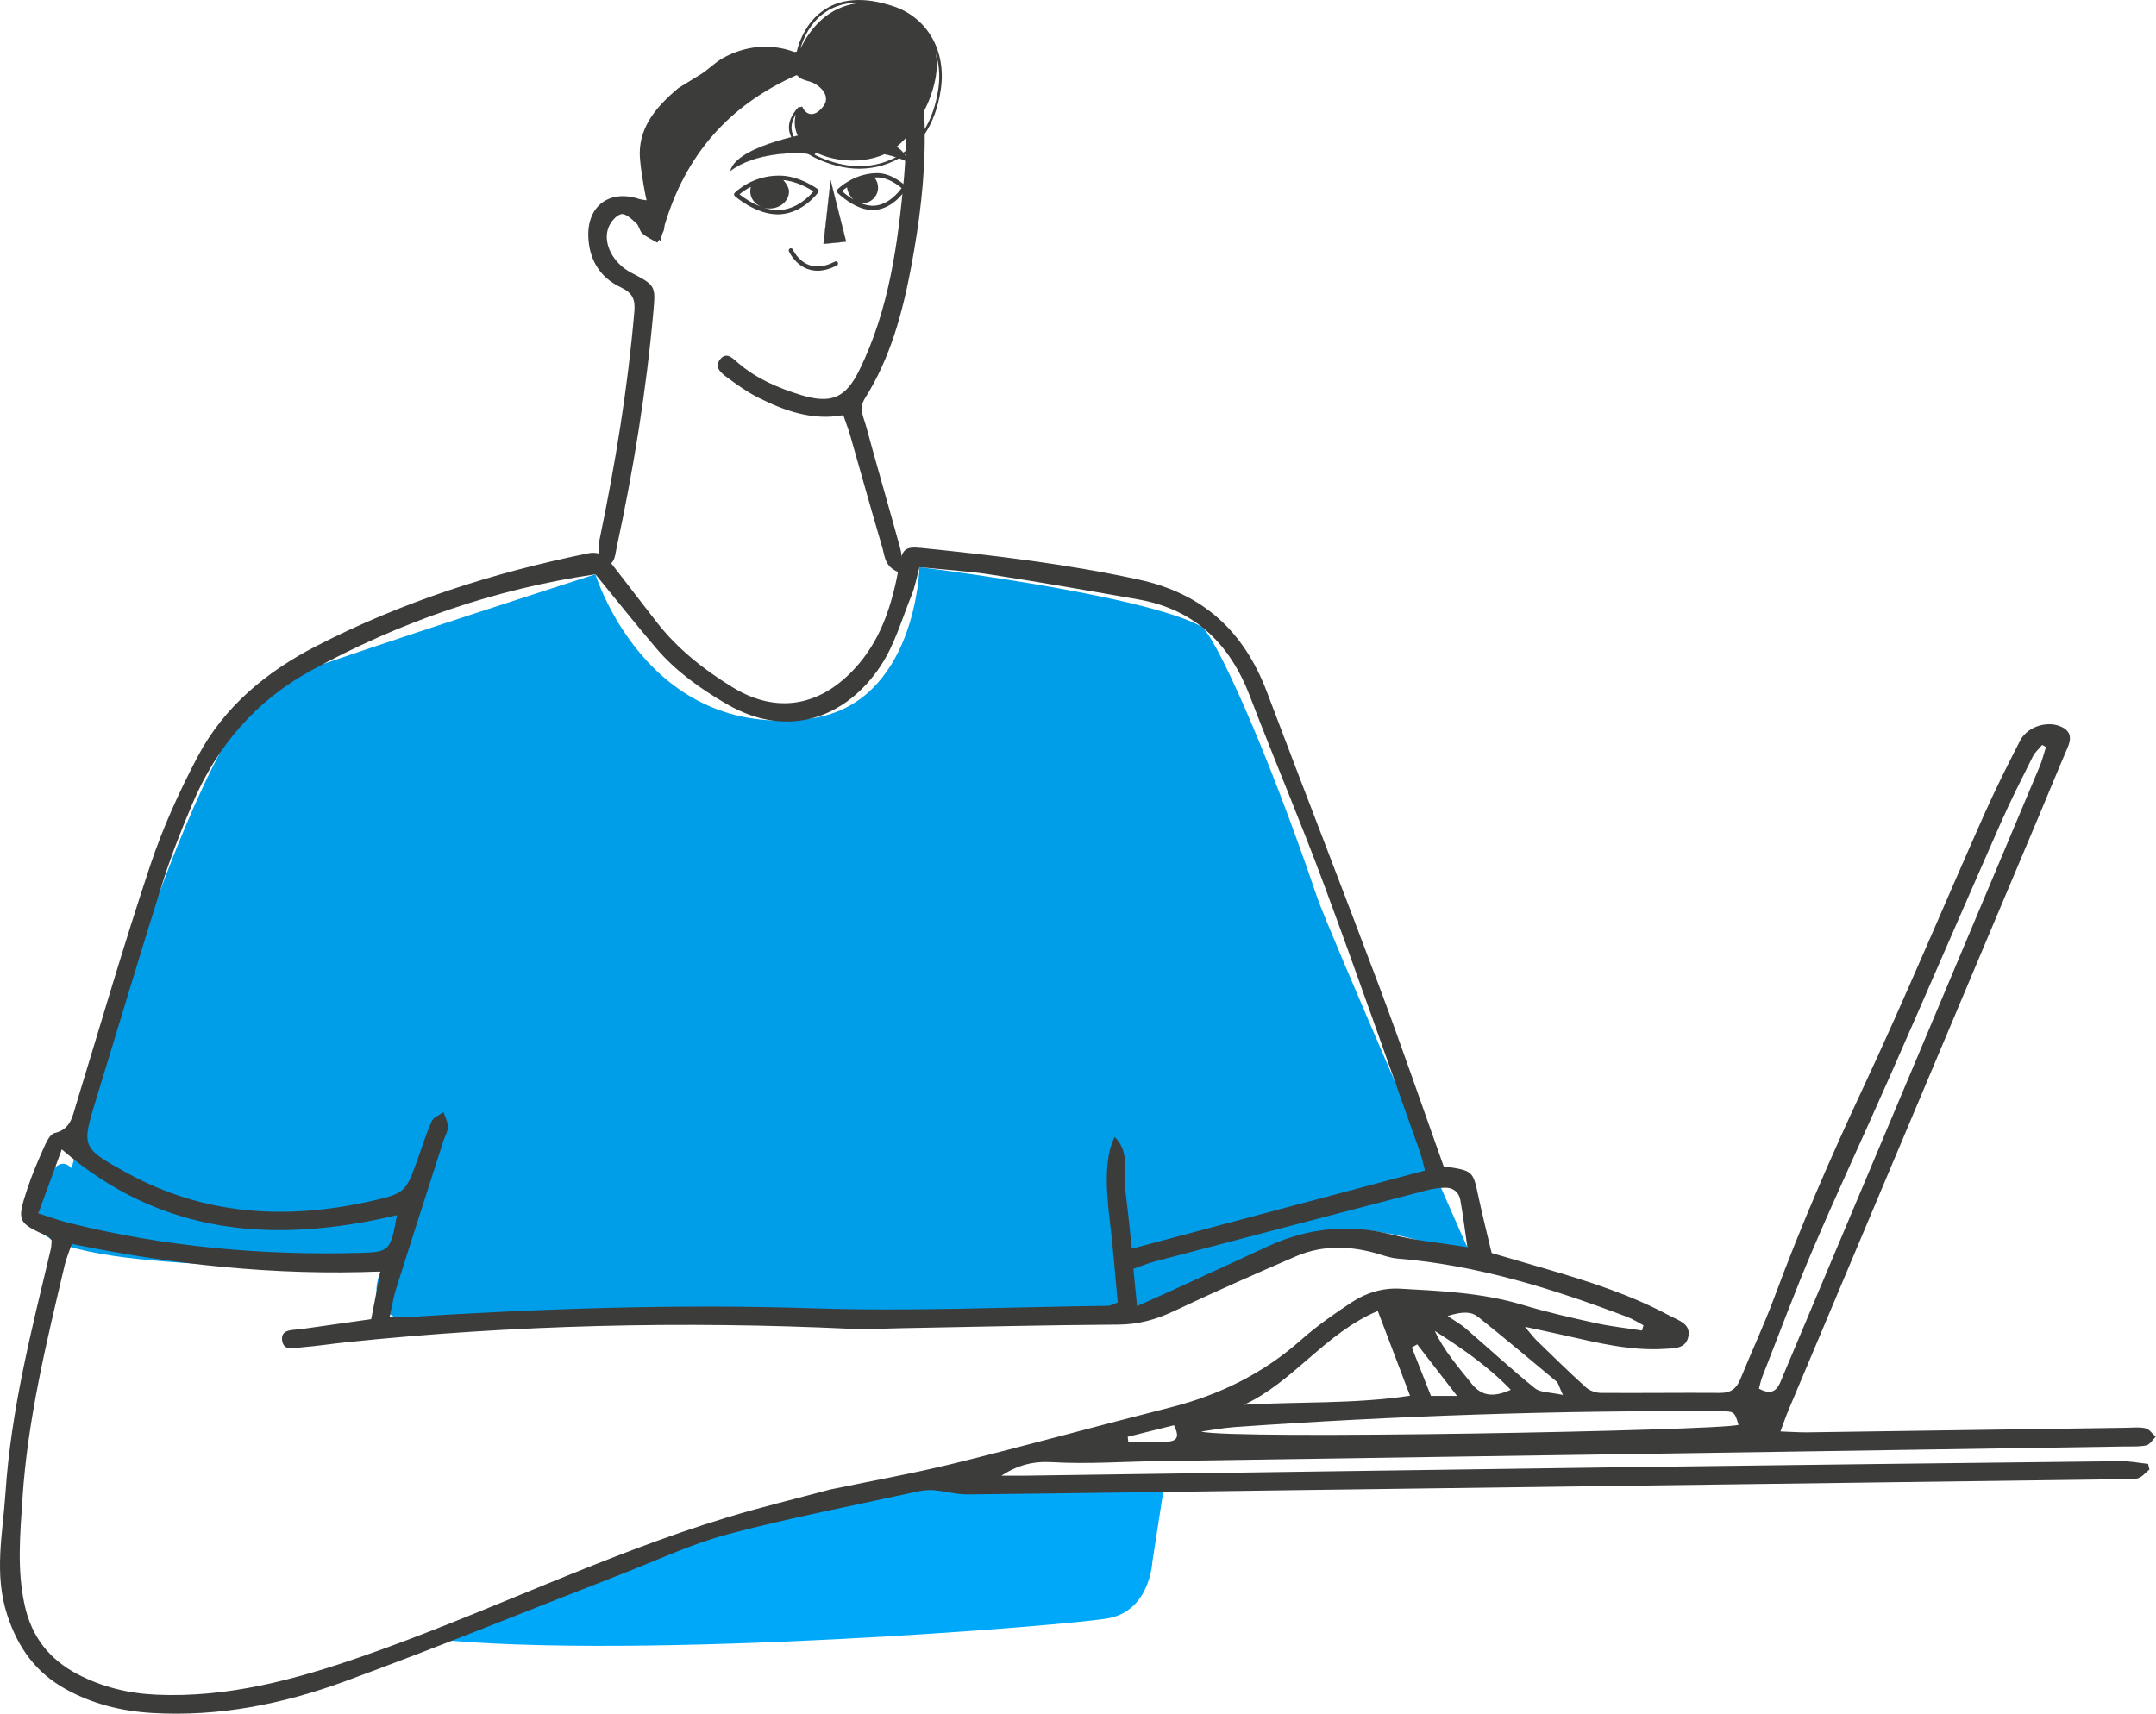 <?xml version="1.0" encoding="UTF-8"?> <svg xmlns="http://www.w3.org/2000/svg" width="2501" height="1989" viewBox="0 0 2501 1989" fill="none"><path fill-rule="evenodd" clip-rule="evenodd" d="M82.98 1355.55C82.98 1355.55 226.166 823.939 325.561 787.795C424.967 751.652 690.702 666.364 690.702 666.364C690.702 666.364 749.671 859.447 939.907 833.763C1062.94 817.15 1066.62 658.104 1066.62 658.104C1066.62 658.104 1325.21 689.589 1393.38 726.838C1408.23 734.957 1468.55 865.8 1528.07 1041.65C1539.84 1076.38 1698.45 1441.07 1702.19 1447.14C1718.28 1473.22 1571.14 1393.92 1508.47 1443.31C1399.38 1529.29 1212.42 1529.1 1196.82 1528.64C942.072 1521.06 982.58 1532.28 896.469 1528.7C679.478 1519.71 396.907 1589.79 441.333 1475.38C341.091 1466.28 14.482 1476.64 44.425 1407.92C60.049 1325.94 82.98 1355.55 82.98 1355.55Z" fill="#009DE9"></path><path fill-rule="evenodd" clip-rule="evenodd" d="M498.453 1901.53C742.554 1927.08 1248.84 1885.25 1286.68 1877.52C1334.33 1867.81 1336.77 1812.29 1336.77 1812.29L1350.54 1723.42C1350.54 1723.42 1174.7 1712.61 1116.73 1716.53C908.31 1730.65 636.881 1850.57 636.881 1850.57" fill="#00A8F9"></path><path fill-rule="evenodd" clip-rule="evenodd" d="M1308.15 1667.14C1308.4 1669.06 1308.63 1670.99 1308.88 1672.9C1324.46 1672.9 1340.1 1673.8 1355.58 1672.62C1367.96 1671.68 1366.86 1663.89 1361.83 1653.75C1343.19 1658.41 1325.66 1662.77 1308.15 1667.14ZM1690.21 1619.69C1672.13 1596.3 1658.03 1578.1 1643.95 1559.89C1641.88 1561.09 1639.8 1562.29 1637.74 1563.49C1645.07 1582.06 1652.4 1600.62 1659.92 1619.69H1690.21ZM1752.57 1612.65C1725.41 1584.56 1695.35 1564.22 1664.43 1544.32C1674.98 1567.3 1691.42 1585.8 1706.79 1605.18C1718.66 1620.16 1732.14 1621.67 1752.57 1612.65ZM1813.02 1618.62C1808.09 1607.9 1807.61 1604.65 1805.73 1603.1C1775.58 1577.92 1745.46 1552.7 1714.8 1528.15C1706.9 1521.84 1696.97 1521.42 1679.26 1527C1689.4 1533.9 1695.18 1537.04 1700.02 1541.24C1726.85 1564.44 1752.93 1588.53 1780.51 1610.79C1787.03 1616.03 1798.34 1615.34 1813.02 1618.62ZM1443.22 1629.9C1507.11 1626.23 1570.64 1629.28 1635.66 1619.48C1622.7 1585.44 1610.89 1554.34 1598.27 1521.14C1536.96 1546.98 1500.93 1603.12 1443.22 1629.9ZM1393.38 1661.07C1427.52 1670.73 1991.96 1660.13 2016.74 1653.33C2012.07 1637.87 2012.07 1637.62 1995.15 1637.51C1807.1 1636.37 1619.3 1642.71 1431.74 1655.9C1418.89 1656.81 1406.16 1659.32 1393.38 1661.07ZM1702.19 1447.15C1698.93 1424.83 1696.97 1408.55 1694.01 1392.42C1692.31 1383.05 1685.49 1377.83 1675.99 1378.11C1668.63 1378.32 1661.15 1379.54 1654.01 1381.4C1548.85 1408.79 1443.71 1436.32 1338.62 1463.97C1330.8 1466.03 1323.31 1469.3 1314.76 1472.32C1316.19 1486.81 1317.42 1499.39 1319.02 1515.51C1334.6 1508.54 1346.41 1503.35 1358.13 1497.99C1395.58 1480.81 1433.03 1463.66 1470.42 1446.33C1517.22 1424.64 1565.12 1419.76 1615.55 1432.74C1641.57 1439.43 1668.72 1441.75 1702.19 1447.15ZM460.485 1410.01C319.052 1443.41 187.785 1434.07 71.671 1333.65C61.882 1360.3 53.658 1382.73 44.422 1407.92C58.635 1412.42 69 1416.3 79.672 1418.96C190.785 1446.7 303.781 1456.88 418.059 1453.74C452.084 1452.81 452.99 1451.11 460.485 1410.01ZM2373.35 866.817C2371.87 865.981 2370.4 865.158 2368.92 864.346C2365.26 868.817 2360.61 872.829 2358.08 877.888C2345.48 903.066 2332.67 928.185 2321.31 953.94C2278.16 1051.86 2235.77 1150.12 2192.67 1248.05C2163.17 1315.05 2132.17 1381.37 2103.38 1448.65C2082.34 1497.81 2063.77 1548.04 2044.19 1597.82C2042.54 1602.02 2041.72 1606.54 2040.4 1611.27C2060.27 1622.16 2063.91 1606.84 2068.75 1595.36C2167.97 1360.07 2267.05 1124.74 2366.03 889.371C2369.09 882.1 2370.94 874.335 2373.35 866.817ZM1904.77 1543.84C1905.33 1541.83 1905.9 1539.8 1906.46 1537.78C1900.19 1534.51 1894.21 1530.53 1887.65 1528.05C1801.42 1495.41 1713.87 1467.9 1621.24 1460.36C1614.85 1459.84 1608.48 1457.96 1602.32 1456.02C1568.97 1445.55 1535.53 1443.85 1503 1457.89C1455.6 1478.33 1408.38 1499.26 1361.73 1521.35C1340.88 1531.22 1320.33 1536.85 1296.96 1536.98C1213.28 1537.47 1129.58 1539.61 1045.89 1541.11C1026.4 1541.45 1006.87 1542.74 987.437 1541.84C791.695 1532.65 596.341 1537.18 401.399 1557.47C384.574 1559.23 367.832 1561.87 350.984 1563.22C342.277 1563.91 329.323 1568.5 327.323 1555.7C325.264 1542.5 338.312 1543.48 347.383 1542.32C349.242 1542.07 351.113 1541.91 352.972 1541.66C378.868 1537.99 404.74 1534.32 430.565 1530.65C434.248 1511.8 437.53 1494.93 441.331 1475.37C318.629 1480.23 200.586 1467.46 83.284 1443.31C79.766 1453.67 76.801 1460.56 75.095 1467.75C53.976 1557.34 31.998 1646.83 26.033 1739.13C23.374 1780.35 19.515 1821.57 28.68 1862.78C36.81 1899.33 57.153 1925.37 89.955 1942.58C118.815 1957.71 149.559 1965.01 181.949 1966.41C264.307 1969.96 341.995 1949.02 418.8 1922.38C561.633 1872.85 697.571 1805.2 842.381 1761.03C882.524 1748.78 923.409 1738.98 963.953 1728.08C964.847 1727.84 965.8 1727.74 966.718 1727.56C1013.57 1717.79 1060.77 1709.41 1107.2 1697.92C1191.07 1677.19 1274.37 1654.15 1358.13 1632.94C1414.78 1618.58 1465.35 1593.68 1509.32 1554.7C1527.51 1538.58 1547.66 1524.45 1568.02 1511.06C1584.69 1500.11 1603.75 1494.19 1624.16 1495.3C1671.98 1497.92 1719.76 1500.06 1766.21 1514.07C1794.04 1522.46 1822.5 1528.94 1850.92 1535.2C1868.64 1539.12 1886.8 1541.03 1904.77 1543.84ZM452.014 1527.94C460.332 1528.31 463.991 1528.81 467.603 1528.59C626.249 1518.41 784.836 1512.85 943.999 1518.08C1057.59 1521.81 1171.48 1516.58 1285.24 1515.15C1288.66 1515.11 1292.03 1512.87 1296.59 1511.25C1293.49 1478.81 1291.19 1446.96 1287.27 1415.31C1281.82 1371.36 1282.66 1339.39 1293.09 1319.25C1311.67 1337.94 1302.6 1360.51 1305.25 1380.09C1308.19 1401.98 1310.22 1424.01 1312.96 1448.9C1428.43 1418.11 1539.78 1388.43 1653.02 1358.21C1650.79 1349.95 1649.35 1342.78 1646.92 1335.94C1609.96 1232.42 1573.78 1128.61 1535.54 1025.57C1508.41 952.457 1477.83 880.629 1449.93 807.801C1426.58 746.856 1385.84 707.03 1320.36 695.499C1263.98 685.569 1207.58 675.675 1151.02 666.921C1123.45 662.662 1095.44 661.027 1066.62 658.097C1063.15 670.757 1061.38 680.969 1057.58 690.323C1046.3 718.042 1037.93 747.891 1021.7 772.469C982.601 831.72 914.915 858.981 842.675 816.754C812.426 799.059 784.071 779.011 761.258 752.244C737.597 724.501 714.913 695.923 690.712 666.356C574.339 683.416 463.92 721.489 360.243 778.387C297.262 812.931 251.989 865.193 223.752 931.327C210.857 961.529 198.75 992.225 188.844 1023.51C162.477 1106.82 137.581 1190.6 111.921 1274.15C94.414 1331.15 94.026 1331.59 147.194 1360.9C236.47 1410.11 331.371 1415.71 428.93 1394C470.968 1384.65 470.686 1383.43 485.263 1342.92C490.346 1328.79 494.734 1314.33 500.97 1300.7C503.041 1296.19 509.865 1293.82 514.535 1290.48C516.347 1296.14 519.571 1301.77 519.606 1307.45C519.63 1312.75 516.218 1318.06 514.5 1323.42C496.111 1380.66 477.651 1437.88 459.532 1495.19C456.485 1504.8 454.955 1514.91 452.014 1527.94ZM1674.69 1353.33C1708.94 1358.33 1708.65 1358.4 1715.01 1388.46C1719.66 1410.39 1725.2 1432.11 1730.36 1453.93C1751.02 1459.95 1771.66 1465.96 1792.31 1472C1841.99 1486.49 1891.25 1502.11 1937.05 1526.75C1946.75 1531.99 1960.59 1535.61 1958.77 1549.44C1956.67 1565.33 1941.82 1564.5 1929.71 1565.19C1890.67 1567.44 1853.18 1558.07 1815.57 1549.61C1802.07 1546.57 1788.51 1543.72 1768.92 1539.47C1776.23 1548.05 1779.18 1552.13 1782.74 1555.58C1801.57 1573.82 1820.26 1592.24 1839.72 1609.81C1844.02 1613.69 1851.21 1616.17 1857.11 1616.22C1903.2 1616.57 1949.31 1615.89 1995.41 1616.23C2007.67 1616.32 2014.34 1611.28 2018.79 1600.35C2031.91 1568.16 2046.71 1536.6 2058.78 1504.03C2089.17 1421.98 2123.98 1341.97 2161.06 1262.68C2210 1157.99 2254.52 1051.22 2301.45 945.575C2314.41 916.384 2328.76 887.783 2343.37 859.369C2352.31 841.98 2377.85 834.979 2393.96 844.78C2402.75 850.145 2402.45 858.134 2398.64 867.005C2387.49 892.924 2376.88 919.055 2365.93 945.045C2268.83 1175.46 2171.69 1405.85 2074.63 1636.28C2071.76 1643.09 2069.41 1650.13 2065.35 1660.95C2077.4 1661.37 2087.14 1662.12 2096.86 1661.99C2220.07 1660.28 2343.27 1658.44 2466.46 1656.68C2473.99 1656.59 2481.81 1655.61 2488.94 1657.3C2493.36 1658.36 2496.76 1663.7 2500.63 1667.12C2497.05 1670.58 2493.94 1676.12 2489.81 1677.05C2481.68 1678.86 2472.98 1678.27 2464.52 1678.4C2339.42 1680.36 2214.33 1682.31 2089.23 1684.19C1840.89 1687.93 1592.56 1691.6 1344.23 1695.33C1302.86 1695.95 1261.34 1699 1220.16 1696.57C1198.52 1695.29 1180.39 1700.07 1161.67 1712.26C1171.31 1712.26 1180.93 1712.38 1190.57 1712.25C1422.92 1708.97 1655.27 1705.53 1887.63 1702.4C2078.59 1699.84 2269.58 1697.58 2460.55 1695.42C2470.98 1695.31 2481.43 1697.49 2491.85 1698.61L2493.34 1705.15C2488.86 1708.7 2484.84 1714 2479.77 1715.37C2472.69 1717.25 2464.84 1716.28 2457.32 1716.38C2134.64 1720.68 1811.96 1724.94 1489.29 1729.25C1366.98 1730.88 1244.68 1732.76 1122.38 1734.01C1109.56 1734.13 1096.76 1730.32 1083.88 1729.18C1077.5 1728.64 1070.8 1729.25 1064.52 1730.63C991.096 1746.73 917.15 1760.95 844.545 1780.17C802.143 1791.42 761.811 1810.56 720.702 1826.55C613.848 1868.06 507.676 1911.39 400.081 1950.88C328.288 1977.22 253.589 1992.29 176.149 1987.58C140.923 1985.45 107.474 1977.18 76.436 1960.04C41.775 1940.91 21.068 1912.36 8.491 1874.22C-7.369 1826.15 3.267 1779.29 6.396 1731.91C12.773 1635.8 36.657 1542.86 58.87 1449.67C59.718 1446.11 59.647 1442.35 59.941 1439.31C58.07 1437.27 57.105 1435.36 55.588 1434.67C20.197 1418.66 19.233 1417.29 31.727 1379.36C37.269 1362.46 44.422 1346.04 51.682 1329.78C54.27 1323.96 58.517 1315.78 63.377 1314.65C82.001 1310.38 84.013 1295.54 88.343 1281.36C116.674 1188.81 143.676 1095.8 174.325 1004.01C188.82 960.576 207.998 918.232 229.423 877.688C259.801 820.261 308.687 779.764 365.573 750.327C465.509 698.606 571.81 664.556 681.97 642.084C697.5 638.907 704.442 647.649 712.019 657.438C728.702 679.016 745.245 700.676 762.011 722.184C786.059 753.021 816.167 776.74 849.275 797.153C906.738 832.544 958.823 815.143 997.038 769.387C1023.7 737.443 1035.32 698.688 1042.7 658.497C1046.68 636.872 1049.25 633.801 1069.69 635.884C1153.84 644.449 1237.61 654.414 1320.58 672.404C1396.18 688.805 1443.17 732.925 1469.79 803.271C1513.02 917.538 1557.46 1031.34 1600.36 1145.75C1626.08 1214.37 1649.85 1283.73 1674.69 1353.33Z" fill="#3C3C3B"></path><path fill-rule="evenodd" clip-rule="evenodd" d="M1088.5 103.006C1085.71 122.054 1080.11 137.467 1072.72 149.879C1072.6 142.961 1072.32 136.008 1071.94 129.066C1083.72 105.83 1089.73 79.746 1085.27 61.062C1089.33 73.851 1090.7 88.052 1088.5 103.006ZM986.844 192.318C963.43 189.882 927.004 175.764 919.545 155.586C916.827 148.268 918.157 140.585 923.334 132.725C919.686 144.103 922.687 161.092 937.276 171.469C963.454 190.07 1010.5 192.2 1037.76 172.069C1042.31 168.728 1046.66 164.622 1050.84 160.08C1050.8 165.092 1050.65 170.104 1050.49 175.128C1031.11 189.917 1007.62 194.494 986.844 192.318ZM953.983 16.6C966.901 6.541 982.879 2.117 1001.62 3.188C975.643 4.223 947.265 17.765 928.381 56.614C932.546 42.378 940.452 27.13 953.983 16.6ZM1084.89 59.615C1084.74 59.015 1084.54 58.438 1084.37 57.85C1084.58 58.415 1084.7 59.038 1084.89 59.615ZM1036.35 7.282C1001.44 -4.389 973.102 -2.013 952.171 14.282C936.605 26.401 928.063 44.108 924.204 59.991C923.287 60.097 922.369 60.215 921.451 60.321C892.72 49.602 863.106 53.732 838.728 67.333C827.786 73.451 821.715 81.193 810.844 87.475C802.82 92.429 794.784 97.37 786.76 102.335C762.547 122.701 742.275 145.832 742.122 177.764C742.075 187.058 745.24 210.189 749.993 232.414C745.91 231.755 743.487 231.532 741.345 230.826C707.167 219.508 681.13 238.744 682.447 274.735C683.424 301.513 696.272 322.173 720.003 333.327C733.862 339.857 737.063 347.457 735.851 361.517C728.203 450.546 713.732 538.493 695.542 625.911C693.436 635.97 695.248 646.841 695.248 658.089C713.755 657.454 713.049 645.971 715.144 636.264C734.745 545.282 749.746 453.594 757.993 360.834C760.57 331.833 760.264 330.962 732.38 316.526C710.932 305.419 698.495 281.559 706.131 263.322C708.743 257.11 715.12 249.427 720.815 248.439C725.885 247.556 732.945 254.392 738.074 258.993C741.369 261.957 741.863 268.064 745.193 270.934C750.275 275.323 756.723 278.123 762.594 281.594C763.206 280.37 763.9 279.17 764.617 277.958C765.053 278.664 765.5 279.429 765.947 279.982C766.629 277.147 767.418 274.405 768.147 271.617C769.194 269.558 770.1 267.475 770.441 265.311C770.653 263.934 770.83 262.546 771.041 261.157C794.949 180.976 844.399 122.407 924.228 87.111C924.946 87.664 927.428 90.311 930.475 91.77C934.452 93.676 939.088 94.194 943.064 96.088C954.489 101.547 962.407 112.571 955.771 122.278C946.923 135.173 935.899 135.796 930.664 123.842C930.393 123.242 928.899 124.254 927.981 124.501L926.922 123.49C916.227 134.773 912.827 145.903 916.78 156.609C925.028 178.87 963.289 192.823 986.55 195.235C989.879 195.577 993.279 195.765 996.727 195.765C1014.74 195.765 1033.88 190.765 1050.37 178.905C1050.01 187.847 1049.52 196.777 1048.71 205.66C1041.64 282.5 1031.55 358.881 996.88 429.415C980.902 461.9 964.172 469.136 928.593 458.17C902.438 450.099 877.484 439.428 856.353 421.238C850.294 416.026 842.705 407.273 835.093 417.344C828.151 426.521 837.034 433.18 843.623 438.04C854.906 446.358 866.459 454.688 878.919 460.994C910.121 476.807 942.641 488.278 978.231 481.713C981.479 491.208 984.208 498.185 986.279 505.35C998.715 548.682 1010.75 592.132 1023.53 635.358C1026.71 646.089 1025.98 660.231 1048.27 665.819C1046.58 652.948 1046.4 643.888 1044.07 635.405C1031.15 588.332 1017.42 541.47 1004.63 494.337C1001.84 484.066 995.856 474.042 1003.36 462.171C1032.93 415.273 1047.04 362.764 1057.11 308.89C1066.61 258.134 1073.06 207.071 1072.72 155.586C1081.58 142.22 1088.24 125.078 1091.4 103.441C1097.9 59.074 1075.78 20.424 1036.35 7.282Z" fill="#3C3C3B"></path><path fill-rule="evenodd" clip-rule="evenodd" d="M963.521 209.236L981.487 280.37L955.286 282.994L963.521 209.236Z" fill="#3C3C3B"></path><path fill-rule="evenodd" clip-rule="evenodd" d="M963.567 209.937L955.426 282.847L981.345 280.259L963.567 209.937ZM955.284 283.118C955.249 283.118 955.214 283.094 955.19 283.071C955.167 283.047 955.143 283.012 955.155 282.977L963.391 209.219C963.403 209.172 963.45 209.125 963.508 209.125C963.567 209.113 963.626 209.16 963.638 209.207L981.616 280.33C981.627 280.365 981.616 280.4 981.592 280.435C981.568 280.459 981.545 280.482 981.498 280.482L955.296 283.106L955.284 283.118Z" fill="#3C3C3B"></path><path fill-rule="evenodd" clip-rule="evenodd" d="M947.367 153.132C947.367 153.132 949.285 174.863 944.638 179.616C926.225 175.227 875.186 176.757 847.243 198.276C855.467 167.356 947.367 153.132 947.367 153.132Z" fill="#3C3C3B"></path><path fill-rule="evenodd" clip-rule="evenodd" d="M947.252 153.281C945.346 153.575 923.215 157.187 900.437 164.235C886.495 168.541 875.059 173.259 866.423 178.283C855.823 184.436 849.446 191.06 847.469 197.943C874.812 177.153 925.098 174.859 944.581 179.483C948.911 174.918 947.405 155.105 947.252 153.281ZM847.246 198.402C847.21 198.402 847.175 198.378 847.175 198.378C847.128 198.343 847.105 198.284 847.116 198.237C848.999 191.154 855.458 184.377 866.294 178.059C874.942 173.047 886.413 168.294 900.355 163.988C924.086 156.658 947.111 153.046 947.346 153.022C947.382 153.011 947.417 153.022 947.452 153.034C947.476 153.058 947.499 153.081 947.499 153.117C947.57 154.011 949.37 174.965 944.711 179.695C944.687 179.73 944.64 179.742 944.593 179.73C925.133 175.094 874.565 177.389 847.316 198.367C847.293 198.39 847.269 198.402 847.246 198.402Z" fill="#3C3C3B"></path><path fill-rule="evenodd" clip-rule="evenodd" d="M979.067 153.074C979.067 153.074 974.479 174.029 978.326 178.758C999.08 172.628 1031.64 177.288 1053.24 187.912C1046.59 157.051 979.067 153.074 979.067 153.074Z" fill="#3C3C3B"></path><path fill-rule="evenodd" clip-rule="evenodd" d="M1000 175.905C1004.94 175.905 1010.14 176.246 1015.47 176.928C1029.1 178.67 1042.42 182.505 1053.05 187.682C1051.49 180.787 1046.69 174.681 1038.78 169.551C1032.36 165.386 1023.9 161.857 1013.63 159.045C996.86 154.456 980.636 153.303 979.165 153.209C978.824 154.809 974.835 174.046 978.365 178.611C984.506 176.811 991.907 175.905 1000 175.905ZM1053.23 188.035C1053.21 188.035 1053.18 188.023 1053.18 188.023C1042.53 182.787 1029.14 178.94 1015.45 177.175C1001.38 175.363 988.201 175.975 978.353 178.881C978.306 178.893 978.247 178.87 978.224 178.834C976.612 176.846 976.235 171.904 977.141 164.127C977.788 158.362 978.941 153.103 978.953 153.056C978.965 152.997 979.012 152.95 979.071 152.95H979.083C979.247 152.962 996.178 154.009 1013.7 158.798C1023.99 161.621 1032.47 165.175 1038.91 169.34C1046.97 174.575 1051.83 180.811 1053.35 187.894C1053.36 187.929 1053.33 187.976 1053.3 188C1053.28 188.023 1053.25 188.035 1053.23 188.035Z" fill="#3C3C3B"></path><path fill-rule="evenodd" clip-rule="evenodd" d="M948.344 314.137C944.45 314.137 940.708 313.502 937.12 312.243C921.966 306.878 915.412 292.171 915.142 291.547C914.589 290.288 915.177 288.818 916.436 288.265C917.695 287.724 919.166 288.3 919.707 289.559C919.766 289.688 925.719 302.948 938.814 307.548C947.532 310.607 957.521 309.254 968.522 303.513C969.734 302.877 971.251 303.348 971.887 304.572C972.522 305.795 972.051 307.301 970.828 307.937C962.91 312.066 955.391 314.137 948.344 314.137Z" fill="#3C3C3B"></path><path fill-rule="evenodd" clip-rule="evenodd" d="M904.763 243.682C898.316 244.07 891.892 242.893 885.892 240.94C888.068 241.552 890.386 241.893 892.798 241.893C905.187 241.893 915.27 233.057 915.27 222.186C915.27 217.809 911.87 212.574 908.658 208.95C924.529 210.421 938.483 218.68 943.625 222.08C939.013 227.539 924.682 242.458 904.763 243.682ZM870.926 216.774C870.561 218.645 870.326 220.692 870.326 222.186C870.326 229.987 875.538 236.752 883.056 239.94C871.467 235.599 861.89 228.716 857.796 225.48C860.196 223.433 864.678 219.998 870.926 216.774ZM948.743 219.551C947.907 218.927 927.977 204.032 904.563 203.738C872.373 203.361 852.995 223.01 852.183 223.845C851.713 224.327 851.466 224.998 851.489 225.68C851.513 226.363 851.819 226.998 852.325 227.445C853.348 228.351 876.715 248.752 902.199 248.752C903.152 248.752 904.105 248.729 905.069 248.658C931.789 247.011 948.566 223.974 949.26 222.998C950.06 221.892 949.813 220.374 948.743 219.551Z" fill="#3C3C3B"></path><path fill-rule="evenodd" clip-rule="evenodd" d="M1014.43 238.661C1008.73 239.061 1003.01 237.661 997.773 235.472C998.667 235.649 999.561 235.766 1000.48 235.766C1010.46 235.766 1018.57 227.648 1018.57 217.671C1018.57 213.318 1017.04 209.212 1014.28 205.976C1015.4 205.917 1016.52 205.87 1017.66 205.87C1030.26 205.87 1041.78 214.753 1045.82 218.248C1042.23 223.224 1030.6 237.496 1014.43 238.661ZM976.748 221.719C978.054 220.589 980.007 219.024 982.537 217.318C983.031 221.507 984.831 225.707 987.69 229.131C988.443 230.06 989.267 230.872 990.114 231.601C984.066 228.037 979.242 223.977 976.748 221.719ZM1050.87 216.083C1050.24 215.459 1035.33 200.882 1017.66 200.882C990.325 200.882 972.054 219.154 971.301 219.918C970.348 220.895 970.348 222.436 971.289 223.413C971.512 223.636 976.689 228.919 984.584 234.06C994.408 240.473 1003.74 243.72 1012.37 243.72C1013.19 243.72 1013.99 243.696 1014.79 243.638C1036.87 242.049 1050.66 220.095 1051.24 219.165C1051.85 218.177 1051.69 216.895 1050.87 216.083Z" fill="#3C3C3B"></path></svg> 